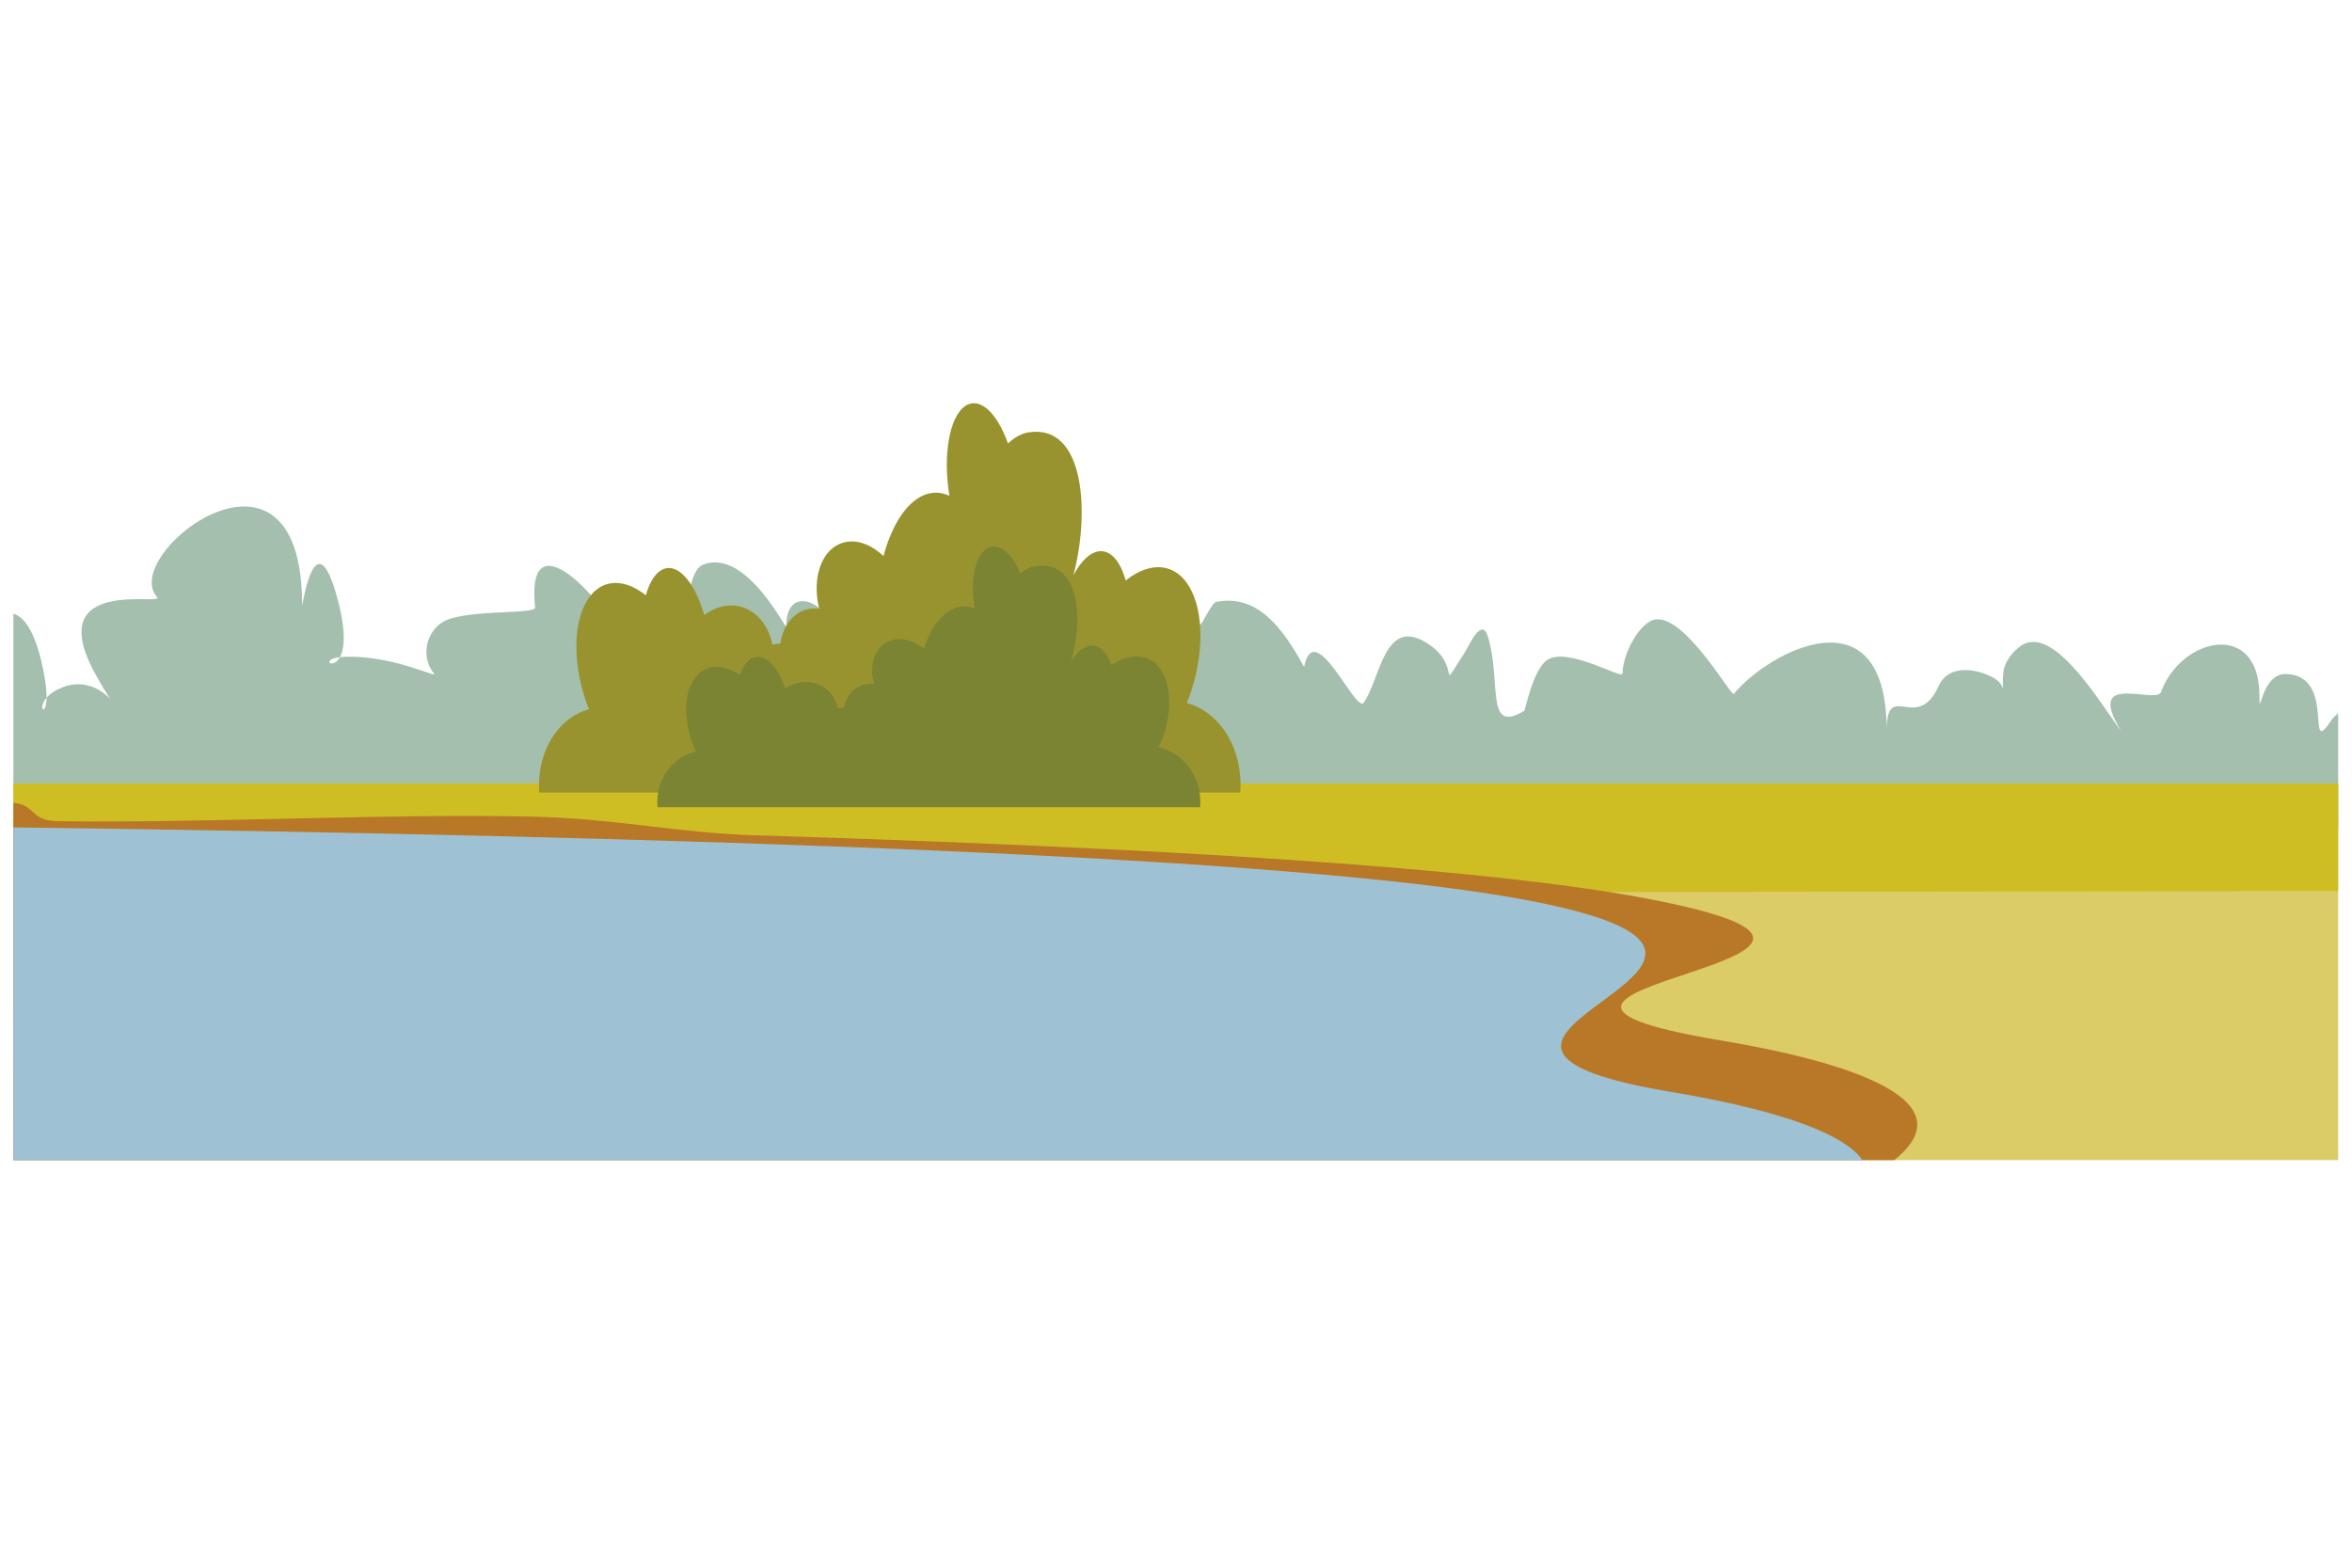 <?xml version="1.0" encoding="UTF-8"?> <svg xmlns="http://www.w3.org/2000/svg" xmlns:xlink="http://www.w3.org/1999/xlink" xmlns:xodm="http://www.corel.com/coreldraw/odm/2003" xml:space="preserve" width="255mm" height="170mm" version="1.1" style="shape-rendering:geometricPrecision; text-rendering:geometricPrecision; image-rendering:optimizeQuality; fill-rule:evenodd; clip-rule:evenodd" viewBox="0 0 25500 17000"> <defs> <style type="text/css"> .fil0 {fill:#DBCC68} .fil2 {fill:#CFBE23} .fil3 {fill:#B97728} .fil1 {fill:#A4BFAD} .fil4 {fill:#9EC2D3} .fil5 {fill:#98932F} .fil6 {fill:#7A8433} </style> </defs> <g id="Layer_x0020_1">  <g id="ground"> <polygon class="fil0" points="25350.03,8494.28 145.3,8494.28 145.3,12580.34 25350.03,12580.34 "></polygon> <path class="fil1" d="M6780.18 7123.29c159.8,489.58 107.24,-13.47 144.42,-210.98 91,-483.88 556,210.38 533.48,-63.91 -15.99,-190.14 -1.07,-664.33 168.14,-727.32 469.23,-175.4 898.44,723.54 898.44,669.11 0,-459.12 445.58,-267.91 533.28,75.33 52.62,205.39 26.96,947.12 84.22,834.22 99.29,-195.57 715.66,40.68 898.2,113.97 593.37,237.98 81.98,110.83 140.5,-33.6 143.29,-353.19 805.52,-467.15 813.94,-546.84 46.2,-438.3 252.26,-752.21 589.34,-375.92 521.13,581.56 312.9,1162.7 533.46,283.45 198.31,-790.69 761.93,-113.81 926.36,-407.14 18.95,-33.47 105.71,-200.11 140.24,-206.6 453.2,-88.81 723.29,284.9 954.47,704.59 112.66,-555.93 560.49,506.98 645.65,388.67 188.03,-261.08 222.16,-982.83 729.85,-617.41 328.27,236.53 67.2,533.77 364.92,73.46 52.7,-81.5 184.45,-393.35 252.84,-171.23 148.74,485.87 -34.19,1062.93 392.71,803.03 14.63,-8.69 93.71,-450.41 252.7,-552.98 224.15,-144.25 814.09,216.97 814.09,147.5 0,-212.59 191.33,-570.44 364.92,-586.49 327.07,-30.19 814.07,842.39 842.04,807.67 361.94,-443.85 1656.26,-1159.35 1656.26,399.59 0,-564.49 329.34,32.14 561.36,-480.34 114.4,-252.41 421.87,-186.71 589.54,-97.9 177.49,93.69 91.59,275.1 112.28,-33.47 9.15,-135.96 103.8,-247.93 196.38,-310.65 361.28,-244.36 894.87,687.62 1083.15,927.01 -406.93,-662.99 380.91,-281.25 432.8,-424.86 211.76,-587.22 1066.59,-792.3 1066.59,45.98 0,273.89 16.83,-242.76 280.68,-240.19 570.32,5.99 199.03,955.08 505.51,491.79 11.04,-16.71 56.13,-56.25 67.09,-69.2l0 1241.28c-2280.73,-40.37 -3625.08,-425.43 -6658.01,-243.95 -1299.96,-13.73 -2316.91,206.34 -3900.2,-41.21 -1048.51,-163.86 -2368.35,-133.91 -3547.49,-37.52 -1876.76,154 -3565.69,77.4 -5241.34,-55.17 -1949.62,-154.64 -3904.9,-54.64 -5857.69,-62.82l0 -1877.03c127.56,36.82 242.88,215.29 322.86,605.79 142.23,693.73 -200.65,387.18 168.52,210.25 505.5,-242.31 754.96,492.38 392.99,-169.58 -581.86,-1064.17 766.33,-724.85 673.73,-826.33 -421.4,-463.03 1571.99,-2004.99 1571.99,86.09 0,45.06 132.19,-924.88 364.87,-135.39 318.8,1081.7 -380.59,709.59 112.33,695.97 514.69,-14 1002.01,239.52 954.44,183.65 -138.89,-163.31 -101.5,-431.85 84.11,-554.88 226.05,-149.73 1018.93,-83.1 1010.64,-162.94 -121.72,-1155.32 1029.76,234.2 978.4,535.45z"></path> <path class="fil2" d="M25350.03 9663.14l-14719.67 18.23c-996.98,1.13 -4687.58,12.21 -2252.49,514.73 1381.14,285.05 6557.76,463.25 8198.48,514.49 1279.22,40.34 -10762.34,70.72 -16431.05,300.18l0 -2515.51 25204.73 0 0 1167.88zm-25204.73 1961.39c461,30.94 976.43,62.91 1565.49,96.15 2866.08,161.81 805.95,312.23 -1565.49,408.21l0 -504.36z"></path> <path class="fil3" d="M145.3 8704.26c257.11,30.46 169.5,197.44 492.75,201.09 1696.7,20.43 3550.17,-85.82 5139.09,-49.78 889.98,20.11 1566.33,176.47 2403.42,202.14 4345.49,133.8 7884.97,347.96 9657.21,683.52 3614.87,683.79 -2633.35,964.11 818.24,1541.17 1401.69,234.63 2687.66,654.23 1880.73,1297.94l-20391.44 0 0 -3876.08z"></path> <path class="fil4" d="M145.3 8972.34c7387.45,94.86 13917.34,317.82 16402.3,787.74 3614.34,683.79 -1878.36,1503.87 1573.36,2081.39 945.01,157.94 1837.39,400.34 2071.15,738.87l-20046.81 0 0 -3608z"></path> <path class="fil5" d="M5844.43 8480.94c12.47,-395.24 239.84,-708.22 540.82,-789.77 -155.37,-390.2 -185.04,-834.38 -52.9,-1117.89 137.45,-294.47 408.56,-326.98 669.64,-118.07 37.7,-133.13 95.57,-232.01 170.44,-274.15 165.31,-92.92 356.78,120.46 462.9,489.05 54.03,-41.35 113.5,-72.07 177.54,-89.26 263.6,-71.47 502.12,108.96 560.52,409.21 28.67,-5.31 57.42,-8.96 86.48,-11.01 2.33,-12.62 3.99,-24.76 6.77,-37.23 53.88,-241.51 221.73,-366.94 414.8,-339.87 -31.79,-129.88 -37.3,-264.41 -9.89,-386.78 72.6,-323.81 349.29,-439.41 617.67,-257.57 31.32,20.96 60.92,45.72 89,72.6 103.53,-382.67 293.74,-650.86 522.17,-684.31 66.11,-9.29 131.01,1.73 192.92,30.46 -72.94,-436.68 -0.71,-860.7 173.57,-975.06 156.16,-102.19 344.1,75.46 461.56,408.37 70.1,-67.43 147.74,-110.3 230.18,-122.25 612.08,-87.74 654.96,896.22 478.29,1552.12 112.76,-211.46 256.38,-311.73 385.13,-239.39 80.37,44.92 142.56,151.65 182.97,294.47 280.67,-224.4 572.36,-189.61 720.09,126.89 142.02,305.03 110.09,782.4 -56.76,1201.9 323.54,87.48 567.58,424.08 581.18,849.24 1.34,40.88 0.4,81.56 -2.44,121.63l-1810.17 0 -4414.51 0 -1375.45 0c-2.92,-37.48 -3.65,-75.05 -2.52,-113.33z"></path> <path class="fil6" d="M7126.96 8677.59c9.63,-264.55 185.49,-474.33 418.32,-528.77 -120.2,-261.4 -143.17,-558.68 -40.75,-748.53 106.31,-197.33 316.3,-219.08 518.51,-79.19 28.88,-89.06 73.75,-155.28 131.8,-183.44 127.57,-62.25 276.17,80.65 358.06,327.4 41.88,-27.6 87.88,-48.31 137.24,-59.73 204.29,-47.86 388.99,72.88 434.1,273.89 22.05,-3.65 44.34,-5.83 67.18,-7.49 1.39,-8.29 2.84,-16.33 4.91,-24.36 42.01,-162.33 171.61,-246.16 321.28,-227.78 -24.7,-87.26 -29.08,-177.07 -7.77,-258.83 56.27,-217.26 270.3,-294.66 478.24,-172.81 23.97,14.13 47.13,30.72 68.82,48.84 80.31,-256.38 227.37,-436.29 404.04,-458.33 51.24,-6.23 101.47,0.94 149.59,20.24 -56.55,-292.33 -0.73,-576.19 134.14,-652.65 120.77,-68.42 266.38,50.51 357.25,273.37 54.56,-45.13 114.42,-73.86 178.06,-81.84 473.85,-58.92 506.96,600.11 370.25,1039.25 87.35,-141.57 198.44,-208.88 298.13,-160.34 62.25,30.04 110.56,101.47 141.69,197.36 217.34,-150.59 442.93,-127.28 557.34,84.83 109.91,204 85.15,523.87 -44.05,804.82 250.52,58.55 439.4,283.98 449.82,568.5 1.19,27.35 0.4,54.56 -1.86,81.55l-1401.07 0 -3416.95 0 -1064.67 0c-1.91,-25.13 -2.7,-50.28 -1.65,-75.96z"></path> </g> </g> </svg> 